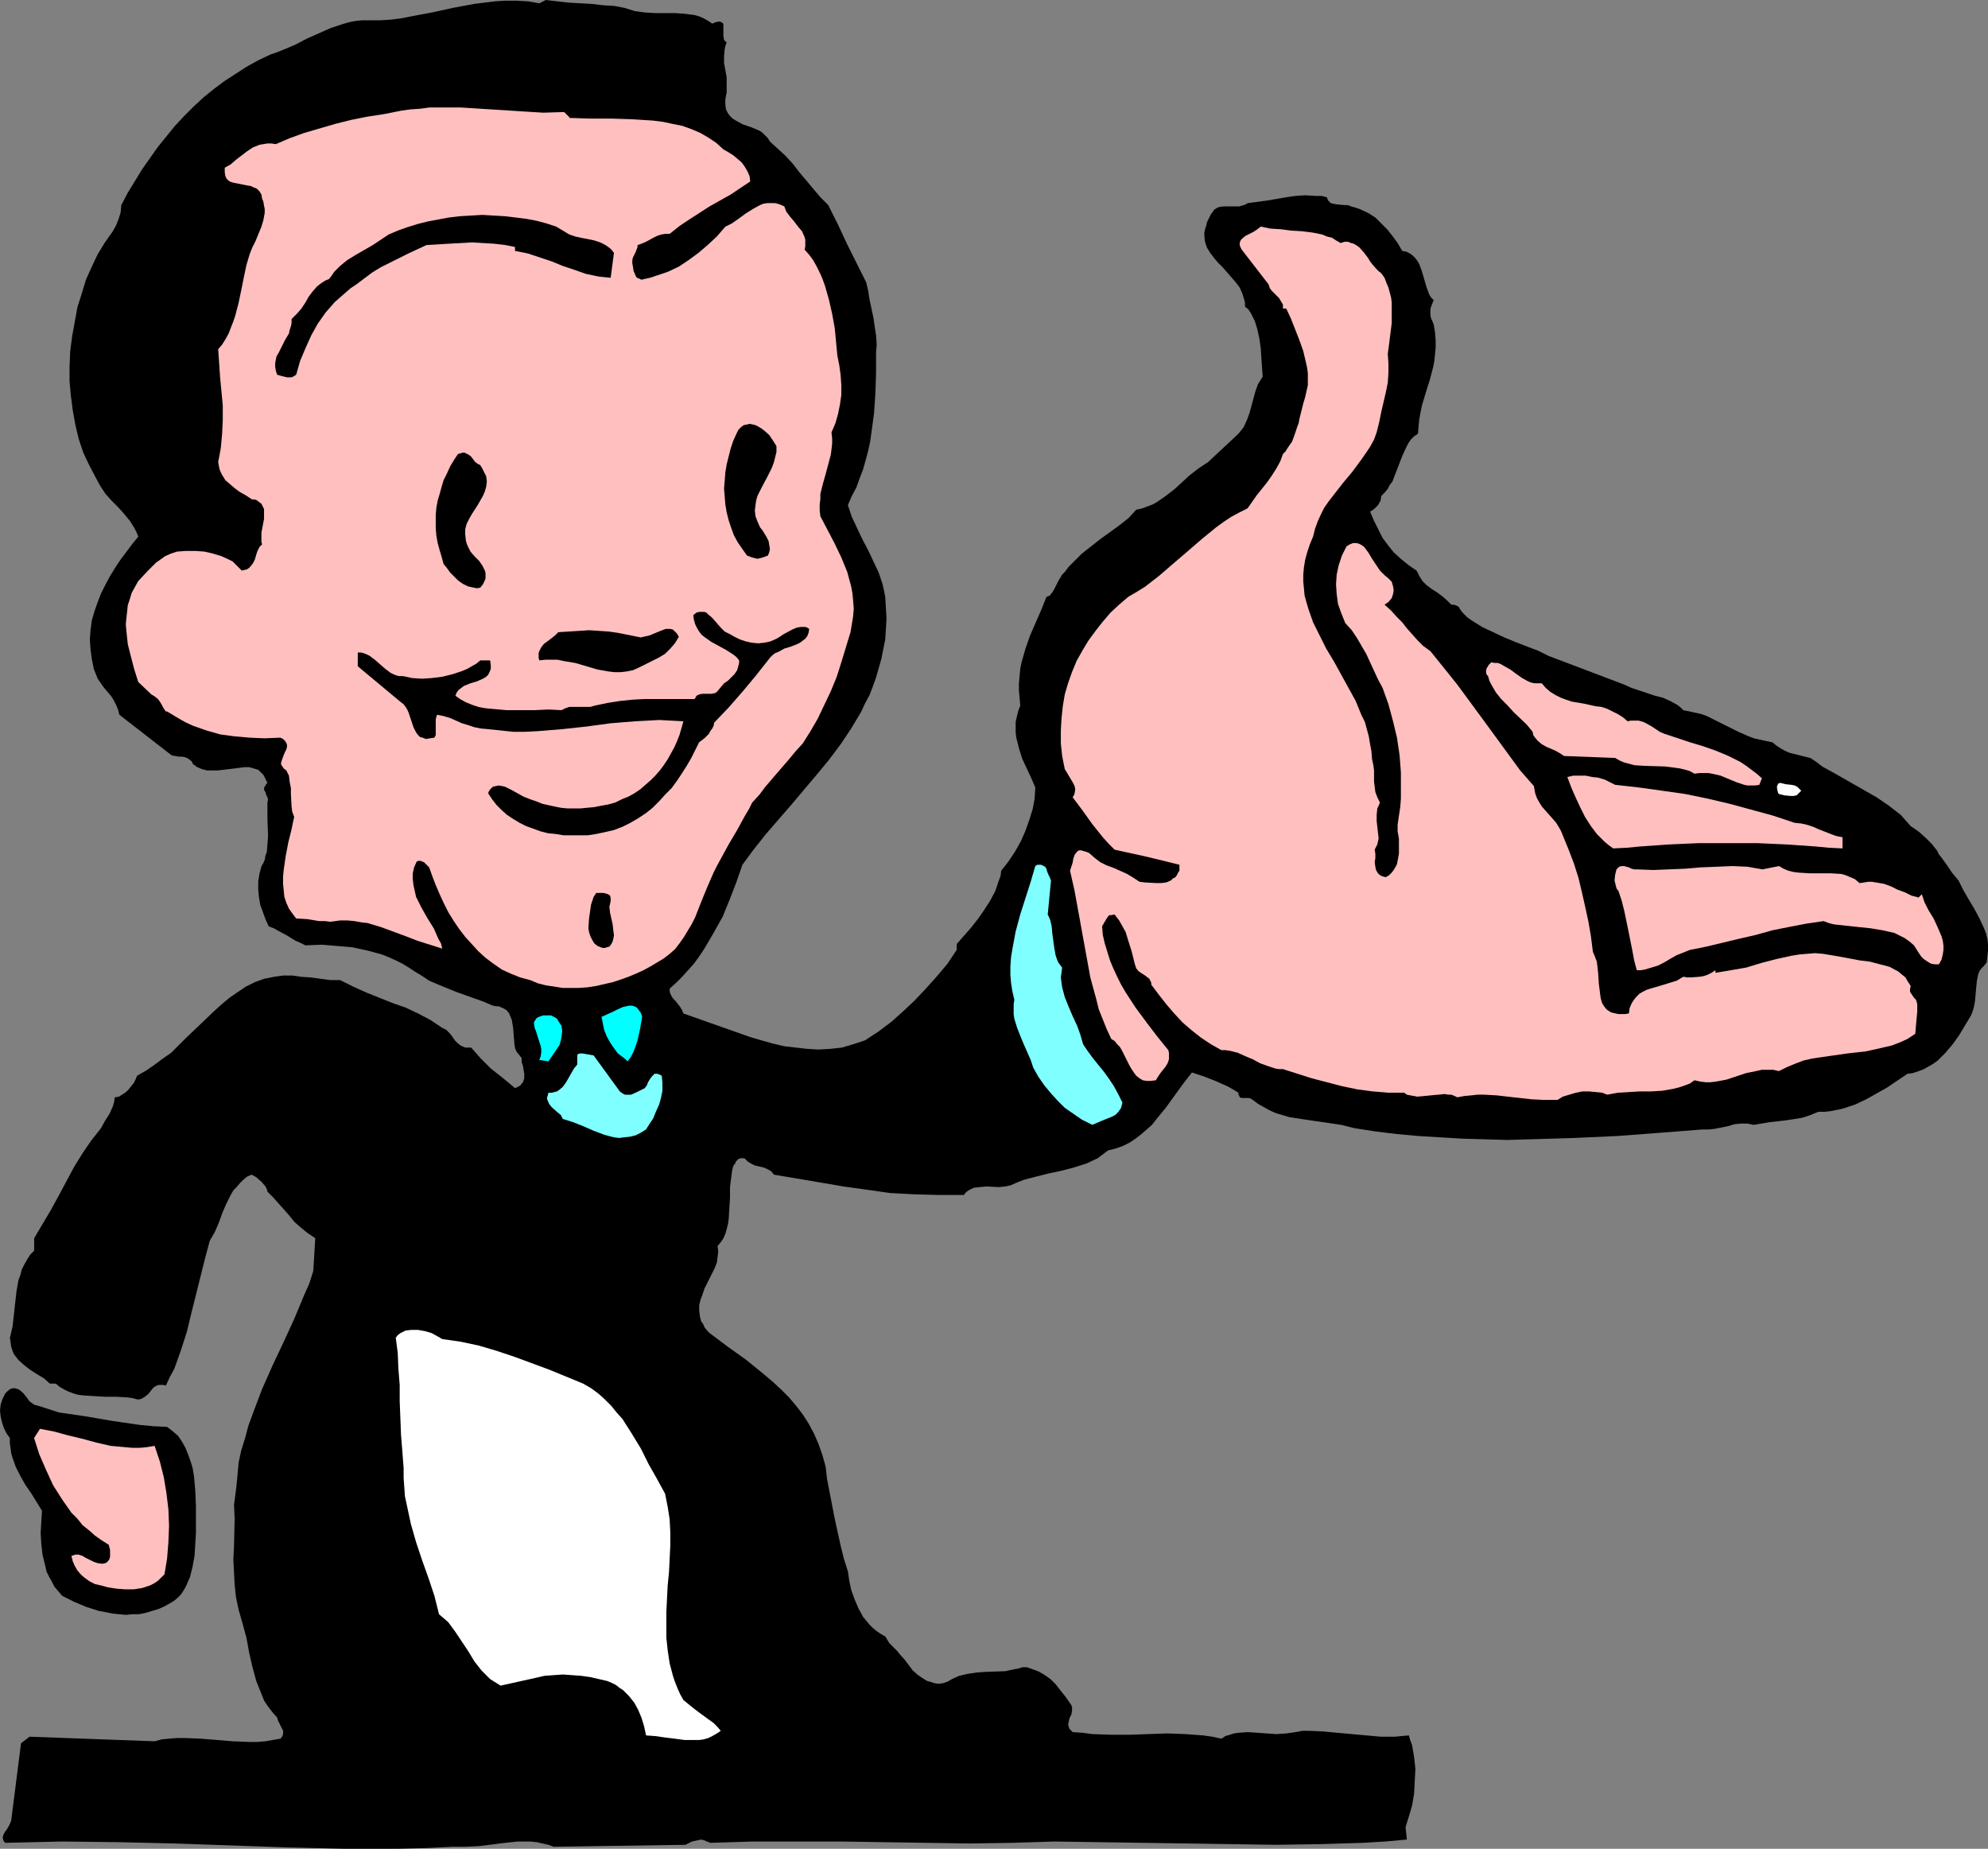 <?xml version="1.0" encoding="UTF-8" standalone="no"?>
<svg
   version="1.0"
   width="129.724mm"
   height="120.628mm"
   id="svg20"
   sodipodi:docname="Presenter 19.wmf"
   xmlns:inkscape="http://www.inkscape.org/namespaces/inkscape"
   xmlns:sodipodi="http://sodipodi.sourceforge.net/DTD/sodipodi-0.dtd"
   xmlns="http://www.w3.org/2000/svg"
   xmlns:svg="http://www.w3.org/2000/svg">
  <rect width="100%" height="100%" fill="#808080" stroke="none"/>
  <sodipodi:namedview
     id="namedview20"
     pagecolor="#ffffff"
     bordercolor="#000000"
     borderopacity="0.25"
     inkscape:showpageshadow="2"
     inkscape:pageopacity="0.0"
     inkscape:pagecheckerboard="0"
     inkscape:deskcolor="#d1d1d1"
     inkscape:document-units="mm" />
  <defs
     id="defs1">
    <pattern
       id="WMFhbasepattern"
       patternUnits="userSpaceOnUse"
       width="6"
       height="6"
       x="0"
       y="0" />
  </defs>
  <path
     style="fill:#000000;fill-opacity:1;fill-rule:evenodd;stroke:none"
     d="m 156.59,2.746 2.424,0.323 2.586,0.162 h 2.424 2.424 l 2.424,0.162 2.424,0.323 1.131,0.323 1.131,0.485 1.131,0.646 0.97,0.646 0.808,-0.323 0.646,-0.162 h 0.485 l 0.323,0.162 0.323,0.162 0.162,0.323 V 6.947 8.886 l 0.162,0.969 0.323,0.323 0.323,0.323 -0.323,0.808 -0.162,0.808 -0.162,1.777 v 1.616 l 0.323,1.777 0.323,1.777 v 1.777 1.939 l -0.162,0.808 -0.162,0.969 v 1.292 l 0.162,1.131 0.485,0.969 0.485,0.646 0.646,0.646 0.808,0.485 1.778,0.969 1.939,0.646 1.939,0.808 0.808,0.485 0.646,0.646 0.808,0.808 0.485,0.808 1.939,1.777 1.939,1.777 1.778,1.939 1.616,2.1 1.778,2.1 1.616,1.939 1.778,2.1 1.939,1.939 2.424,4.847 2.262,4.847 4.686,9.37 0.485,2.1 0.323,2.1 0.97,4.524 0.323,2.262 0.323,2.1 0.162,2.262 -0.162,1.939 v 5.008 l -0.162,5.008 -0.323,4.847 -0.646,4.847 -0.323,2.262 -0.485,2.262 -0.646,2.423 -0.646,2.262 -0.808,2.1 -0.808,2.262 -1.131,2.1 -0.97,2.262 0.97,2.908 1.293,2.746 1.293,2.747 1.454,2.746 1.293,2.746 1.293,2.746 0.97,2.908 0.323,1.454 0.323,1.616 0.162,2.746 0.162,2.585 -0.162,2.585 -0.162,2.585 -0.485,2.423 -0.485,2.423 -0.646,2.262 -0.646,2.262 -0.808,2.262 -0.808,2.1 -1.131,2.1 -0.97,2.1 -2.424,4.039 -2.586,3.877 -2.909,3.877 -3.07,3.716 -6.141,7.27 -6.302,7.27 -3.07,3.877 -2.747,3.716 -1.454,4.201 -1.616,4.201 -1.778,4.362 -2.262,4.039 -2.262,3.877 -1.293,1.939 -1.293,1.777 -1.454,1.616 -1.454,1.616 -1.454,1.454 -1.616,1.454 v 0.808 l 0.323,0.808 0.485,0.808 0.646,0.646 1.131,1.454 0.485,0.808 0.323,0.808 2.747,0.969 2.747,0.969 5.494,1.939 5.494,1.939 2.747,0.808 2.909,0.808 2.747,0.646 2.747,0.323 2.909,0.323 2.747,0.162 2.909,-0.162 2.909,-0.323 2.747,-0.808 2.909,-0.969 3.232,-2.1 3.232,-2.423 2.909,-2.585 2.909,-2.746 2.747,-2.908 2.747,-3.07 2.586,-3.07 2.262,-3.393 v -1.454 l 3.555,-4.039 1.778,-2.262 1.454,-2.1 1.454,-2.262 1.293,-2.423 0.808,-2.423 0.485,-1.292 0.162,-1.292 1.778,-2.262 1.616,-2.423 1.454,-2.585 1.131,-2.585 0.97,-2.746 0.808,-2.585 0.485,-2.585 0.162,-2.746 -0.97,-2.262 -1.131,-2.423 -1.131,-2.423 -0.808,-2.585 -0.646,-2.585 -0.162,-1.292 v -1.292 -1.292 l 0.323,-1.454 0.323,-1.292 0.485,-1.292 -0.162,-1.939 -0.162,-1.777 v -1.777 l 0.162,-1.777 0.162,-1.777 0.323,-1.616 0.97,-3.393 1.131,-3.231 2.747,-6.301 1.293,-3.231 0.485,-0.162 0.323,-0.162 0.646,-0.808 0.485,-0.808 0.485,-0.969 0.485,-0.969 0.485,-0.808 0.485,-0.808 0.646,-0.646 0.97,-1.292 1.131,-1.131 2.101,-2.1 2.262,-1.777 2.262,-1.777 4.686,-3.393 2.262,-1.777 1.939,-2.1 1.454,-0.323 1.293,-0.485 1.293,-0.485 1.131,-0.646 2.101,-1.454 2.101,-1.616 3.878,-3.554 2.101,-1.616 2.424,-1.616 7.434,-6.947 0.646,-0.808 0.646,-0.808 0.808,-1.777 0.646,-1.777 0.485,-1.777 0.97,-3.554 0.646,-1.777 1.131,-1.777 -0.323,-4.685 -0.162,-2.423 -0.323,-2.262 -0.485,-2.262 -0.646,-2.1 -0.485,-0.969 -0.485,-0.969 -0.646,-0.969 -0.808,-0.646 v -0.969 l -0.162,-0.646 -0.485,-1.616 -0.646,-1.454 -0.97,-1.292 -0.97,-1.131 -2.262,-2.585 -1.131,-1.131 -0.97,-1.131 -0.97,-1.292 -0.808,-1.292 -0.485,-1.454 -0.162,-1.454 v -0.808 l 0.162,-0.808 0.323,-0.969 0.162,-0.808 0.485,-0.969 0.485,-0.969 0.485,-0.646 0.323,-0.485 0.485,-0.323 0.646,-0.323 1.131,-0.162 h 1.293 1.293 1.293 l 1.131,-0.323 0.485,-0.162 0.485,-0.323 2.424,-0.323 2.424,-0.323 4.686,-0.808 2.262,-0.323 2.424,-0.162 2.586,0.162 h 1.454 l 1.293,0.323 0.162,0.485 0.162,0.323 0.323,0.323 0.323,0.323 0.646,0.162 0.97,0.162 1.778,0.162 h 0.808 l 0.808,0.323 1.131,0.323 0.97,0.323 2.101,0.969 1.778,1.131 1.454,1.454 1.454,1.454 1.293,1.616 1.293,1.777 1.131,1.939 0.97,0.162 0.97,0.485 0.646,0.485 0.646,0.646 0.485,0.646 0.485,0.808 0.646,1.777 1.131,3.877 0.646,1.777 0.485,0.808 0.646,0.646 -0.323,0.808 -0.323,0.808 -0.162,0.646 v 1.454 l 0.162,0.808 0.323,0.646 0.323,0.808 0.323,1.939 0.162,1.939 v 1.777 l -0.162,1.777 -0.162,1.616 -0.323,1.616 -0.808,3.07 -0.97,3.07 -0.97,3.231 -0.323,1.616 -0.323,1.777 -0.162,1.616 -0.162,1.939 -0.97,0.646 -0.808,0.808 -0.646,0.969 -0.485,0.969 -0.97,2.1 -0.808,2.1 -0.808,2.1 -0.808,2.1 -0.646,0.808 -0.485,0.969 -0.808,0.969 -0.808,0.808 -0.162,1.131 -0.646,1.131 -0.97,0.969 -0.485,0.323 -0.485,0.323 0.97,2.262 1.131,2.262 0.97,1.939 1.454,1.939 1.293,1.616 1.778,1.616 1.778,1.454 2.101,1.454 0.323,0.646 0.323,0.646 0.808,1.292 0.97,0.969 1.293,0.969 1.293,0.808 1.293,0.969 1.131,0.969 1.131,1.131 h 0.646 l 0.485,0.162 0.323,0.162 0.323,0.162 0.485,0.808 0.485,0.646 1.131,1.131 1.131,0.808 2.586,1.616 2.747,1.292 2.747,1.292 2.747,1.131 2.909,1.131 2.586,0.969 2.586,1.292 18.746,7.109 1.778,0.808 1.939,0.646 1.939,0.646 1.939,0.646 1.939,0.485 1.778,0.808 1.778,0.969 0.808,0.646 0.646,0.646 1.616,0.323 1.454,0.323 1.454,0.323 1.293,0.485 2.586,1.292 2.586,1.292 2.586,1.292 2.586,1.131 1.293,0.485 1.454,0.323 1.454,0.323 1.616,0.323 0.97,0.808 0.97,0.646 1.131,0.646 1.131,0.485 1.293,0.323 1.293,0.323 2.586,0.646 1.454,0.969 1.454,1.131 3.232,1.777 3.394,1.939 3.394,1.939 3.394,1.939 3.07,2.1 1.454,1.131 1.454,1.131 1.131,1.292 1.293,1.454 0.97,0.646 1.131,0.808 1.616,1.454 1.454,1.454 1.293,1.616 0.485,0.969 0.646,0.808 1.293,1.777 1.293,1.939 1.616,1.939 1.131,2.262 1.293,2.262 1.454,2.423 1.293,2.423 1.131,2.423 0.485,1.292 0.323,1.292 0.162,1.454 v 1.454 l -0.162,1.454 -0.162,1.454 -0.646,0.808 -0.646,0.646 -0.485,0.646 -0.323,0.808 -0.323,1.616 -0.162,1.616 -0.323,3.554 -0.323,1.616 -0.323,0.969 -0.323,0.808 -2.909,4.847 -1.616,2.262 -1.778,2.1 -0.97,0.969 -0.97,0.969 -1.131,0.808 -1.131,0.646 -1.131,0.646 -1.293,0.485 -1.454,0.485 -1.293,0.162 -5.01,3.393 -2.586,1.454 -2.586,1.454 -2.747,1.292 -2.909,0.969 -1.454,0.323 -1.616,0.323 -1.454,0.162 h -1.616 l -1.939,0.808 -1.939,0.646 -1.939,0.323 -2.101,0.323 -4.202,0.485 -1.939,0.323 -1.939,0.323 -0.646,-0.162 -0.808,-0.162 h -1.616 l -1.616,0.162 -1.616,0.485 -1.616,0.323 -1.616,0.323 -1.454,0.162 h -1.616 l -10.342,0.808 -10.666,0.808 -10.827,0.485 -10.827,0.323 -5.494,0.162 -5.494,-0.162 -5.494,-0.162 -5.494,-0.323 -5.333,-0.323 -5.333,-0.485 -5.333,-0.646 -5.171,-0.808 -3.232,-0.808 -3.232,-0.485 -3.394,-0.485 -3.232,-0.485 -3.07,-0.485 -1.616,-0.485 -1.616,-0.485 -1.454,-0.646 -1.454,-0.808 -1.454,-0.808 -1.293,-0.969 -0.485,-0.323 -0.485,-0.162 h -0.646 -0.646 -0.485 l -0.485,-0.162 -0.162,-0.485 -0.162,-0.162 v -0.485 l -1.293,-0.808 -1.454,-0.808 -2.909,-1.292 -2.909,-1.131 -2.909,-0.969 -2.262,2.908 -4.202,5.816 -2.262,2.746 -1.131,1.454 -1.293,1.131 -1.293,1.131 -1.454,1.131 -1.454,0.969 -1.616,0.808 -1.778,0.646 -1.939,0.485 -1.293,0.969 -1.293,0.969 -2.747,1.292 -3.07,0.969 -3.07,0.808 -3.07,0.646 -3.232,0.808 -3.07,0.808 -1.616,0.646 -1.454,0.646 -0.646,0.162 -0.808,0.162 -1.616,0.162 -3.07,-0.162 -1.616,0.162 -1.454,0.162 -0.646,0.323 -0.646,0.323 -0.646,0.485 -0.485,0.646 h -3.232 -3.07 l -5.979,-0.162 -5.979,-0.323 -5.656,-0.808 -5.818,-0.808 -5.656,-0.969 -11.474,-1.939 -0.646,-0.808 -0.808,-0.485 -1.131,-0.485 -2.101,-0.485 -0.97,-0.485 -0.808,-0.485 -0.808,-0.808 h -0.485 -0.485 l -0.485,0.162 -0.323,0.323 -0.323,0.323 -0.162,0.485 -0.323,0.323 -0.162,0.323 -0.323,1.292 -0.162,1.292 -0.323,2.585 v 2.585 l -0.162,2.585 -0.162,2.746 -0.162,1.131 -0.323,1.292 -0.323,1.131 -0.485,1.131 -0.646,0.969 -0.808,0.969 0.162,1.292 -0.162,1.454 -0.162,1.292 -0.485,1.292 -1.293,2.585 -1.293,2.585 -0.485,1.454 -0.485,1.292 -0.323,1.292 v 1.292 l 0.162,1.454 0.323,1.292 0.485,0.646 0.323,0.808 0.646,0.808 0.646,0.646 4.525,3.393 4.525,3.231 4.363,3.554 2.101,1.777 2.101,1.939 1.939,1.939 1.778,2.1 1.616,2.1 1.454,2.262 1.293,2.423 1.131,2.585 0.97,2.746 0.808,2.908 0.323,2.908 0.646,3.393 1.293,6.624 1.454,6.624 0.808,3.231 0.97,3.07 0.323,2.262 0.485,2.262 0.808,2.262 0.97,2.262 1.131,2.1 0.808,0.969 0.808,0.969 0.808,0.808 0.97,0.808 0.97,0.646 1.131,0.646 0.485,0.808 0.485,0.808 1.293,1.292 0.646,0.646 0.646,0.808 1.293,1.454 0.97,1.292 0.97,1.292 1.293,1.131 1.454,0.969 0.808,0.485 0.646,0.162 0.97,0.323 0.808,0.162 h 0.808 l 0.808,-0.162 0.97,-0.323 0.808,-0.485 0.97,-0.485 1.131,-0.485 2.101,-0.485 2.262,-0.323 2.262,-0.162 4.686,-0.162 2.262,-0.485 0.97,-0.162 0.97,-0.323 h 1.131 l 0.97,0.323 1.778,0.646 1.454,0.808 1.616,1.131 1.293,1.292 1.131,1.454 1.293,1.616 1.131,1.616 0.323,0.485 0.162,0.485 v 0.808 l -0.162,0.969 -0.485,0.969 -0.162,0.808 -0.162,0.808 0.162,0.485 0.162,0.485 0.323,0.323 0.485,0.485 2.424,0.162 2.424,0.323 4.525,0.162 h 4.686 l 9.211,-0.323 4.525,0.162 2.101,0.162 2.262,0.162 2.262,0.323 2.262,0.485 0.97,-0.646 1.131,-0.323 0.97,-0.323 1.131,-0.162 2.262,-0.162 2.424,0.162 2.262,0.162 2.424,0.162 2.424,-0.162 1.131,-0.162 1.131,-0.162 1.778,-0.323 h 1.616 l 3.394,0.162 3.555,0.323 7.11,0.646 3.555,0.323 h 3.555 l 1.616,-0.162 1.778,-0.162 0.323,1.131 0.485,1.292 0.485,2.908 0.323,2.908 -0.162,3.07 -0.162,3.07 -0.485,2.908 -0.808,2.746 -0.808,2.585 0.323,3.07 -5.333,0.485 -5.494,0.323 -10.666,0.323 -10.827,0.162 -10.827,-0.162 -10.827,-0.162 -21.978,-0.323 -10.989,-0.162 -10.342,0.323 -10.504,0.162 -10.666,-0.162 -10.666,-0.162 -10.666,-0.162 h -10.827 -10.666 l -10.504,0.323 -0.808,-0.323 -0.808,-0.323 -0.646,-0.162 -0.808,0.162 -1.454,0.323 -1.616,0.808 -32.482,0.485 -1.293,-0.485 -1.454,-0.323 -1.454,-0.323 -1.616,-0.162 h -3.07 l -3.07,0.323 -6.464,0.808 -3.232,0.162 h -3.232 l -6.626,0.323 -6.787,0.162 h -6.787 -6.787 l -13.736,-0.323 -13.898,-0.485 -13.898,-0.485 -13.898,-0.323 -14.059,-0.162 -6.949,0.162 -6.949,0.162 -0.323,-0.323 -0.162,-0.323 -0.162,-0.646 0.162,-0.646 0.323,-0.646 0.485,-0.646 0.485,-0.808 0.323,-0.646 0.323,-0.808 2.424,-19.064 2.101,-1.616 30.866,1.131 1.778,-0.485 1.778,-0.162 1.939,-0.162 h 1.778 l 4.04,0.162 4.04,0.323 3.878,0.323 4.04,0.162 h 1.939 l 2.101,-0.162 1.778,-0.323 1.939,-0.323 0.485,-0.646 0.162,-0.646 v -0.646 l -0.323,-0.646 -0.646,-1.292 -0.323,-0.646 -0.162,-0.646 -1.131,-1.292 -1.131,-1.454 -0.97,-1.454 -0.646,-1.616 -0.646,-1.616 -0.646,-1.616 -0.97,-3.554 -0.808,-3.554 -0.646,-3.554 -0.97,-3.554 -0.97,-3.393 -0.646,-3.07 -0.323,-3.07 -0.162,-3.07 -0.162,-3.231 0.162,-3.231 0.162,-6.785 -0.162,-3.393 0.323,-2.423 0.323,-2.585 0.485,-5.331 0.646,-3.07 0.97,-3.07 0.808,-3.07 1.131,-3.07 2.262,-5.978 2.586,-5.816 2.747,-5.816 2.586,-5.655 2.424,-5.816 1.293,-2.908 0.97,-3.07 v 0 l 0.485,-8.078 -1.939,-1.292 -1.778,-1.454 -1.454,-1.292 -1.293,-1.616 -1.293,-1.454 -1.293,-1.454 -1.293,-1.454 -1.454,-1.454 -0.162,-0.646 -0.323,-0.646 -0.97,-1.131 -1.293,-1.131 -1.131,-0.646 -1.131,0.485 -0.97,0.808 -0.808,0.808 -0.808,0.969 -0.808,0.808 -0.646,1.131 -1.131,2.262 -0.97,2.262 -0.808,2.262 -0.97,2.262 -1.293,2.262 -1.131,4.201 -1.131,4.524 -1.131,4.524 -1.131,4.524 -1.131,4.685 -1.454,4.524 -0.808,2.262 -0.808,2.262 -1.131,2.1 -0.97,2.1 -0.646,-0.162 h -0.646 -0.485 l -0.485,0.162 -0.808,0.485 -0.646,0.808 -0.646,0.808 -0.808,0.646 -0.808,0.485 -0.485,0.162 h -0.646 l -1.131,-0.323 -1.293,-0.162 -2.747,-0.162 h -2.747 l -2.747,-0.162 -2.586,-0.162 -1.293,-0.162 -1.131,-0.323 -1.293,-0.485 -0.97,-0.485 -1.131,-0.646 -0.97,-0.808 h -1.454 l -1.454,-1.292 -1.616,-0.969 -1.778,-1.131 -1.454,-1.131 -1.454,-1.292 -0.485,-0.646 -0.646,-0.808 -0.323,-0.808 -0.323,-0.969 -0.162,-1.131 -0.162,-1.131 0.646,-2.746 0.323,-2.908 0.323,-2.908 0.323,-2.908 0.485,-2.747 0.485,-1.292 0.323,-1.292 0.646,-1.292 0.646,-1.131 0.808,-1.292 0.97,-0.969 v -3.07 l 2.101,-3.554 2.101,-3.554 1.939,-3.554 3.717,-6.947 2.101,-3.393 2.101,-3.07 2.424,-3.07 0.97,-1.777 1.131,-1.777 0.808,-1.777 0.323,-1.131 0.162,-1.131 0.97,-0.162 0.808,-0.485 0.97,-0.646 0.646,-0.646 0.646,-0.808 0.646,-0.808 0.485,-0.969 0.323,-0.808 2.262,-1.292 2.101,-1.454 1.939,-1.454 2.101,-1.454 3.555,-3.554 3.555,-3.393 3.555,-3.393 1.778,-1.616 1.939,-1.616 2.101,-1.454 1.939,-1.292 2.262,-1.131 2.262,-0.808 2.424,-0.485 2.262,-0.323 h 2.262 l 2.262,0.323 2.424,0.162 2.262,0.323 2.424,0.323 h 2.424 l 3.232,1.616 3.232,1.454 6.464,2.585 3.232,1.131 3.07,1.454 3.07,1.616 1.454,0.969 1.454,0.969 0.97,0.485 0.808,0.808 0.646,0.808 0.646,0.969 0.646,0.646 0.808,0.646 1.131,0.485 h 0.646 0.808 l 1.131,1.292 1.131,1.292 2.586,2.585 3.07,2.423 2.909,2.423 0.646,-0.323 0.646,-0.323 0.323,-0.485 0.323,-0.323 0.162,-0.485 0.162,-0.485 v -1.131 l -0.162,-0.969 -0.162,-0.969 -0.323,-0.969 v -0.969 l -0.646,-0.808 -0.646,-0.808 -0.323,-0.808 -0.162,-0.969 -0.162,-1.939 -0.162,-2.1 -0.162,-0.969 -0.162,-0.969 -0.323,-0.808 -0.323,-0.808 -0.646,-0.808 -0.808,-0.485 -1.131,-0.485 h -0.646 l -0.808,-0.162 -2.262,-0.969 -2.262,-0.808 -4.525,-1.616 -4.363,-1.777 -2.262,-0.969 -1.939,-1.292 -1.616,-0.969 -1.454,-0.969 -1.616,-0.969 -1.616,-0.808 -1.778,-0.808 -1.616,-0.646 -1.778,-0.485 -1.778,-0.485 -3.717,-0.808 -3.717,-0.323 -3.878,-0.323 -4.04,0.162 -1.293,-0.646 -1.131,-0.485 -2.101,-1.292 -2.101,-1.131 -1.131,-0.646 -1.293,-0.485 -0.808,-1.777 -0.646,-1.777 -0.646,-1.777 -0.323,-1.939 -0.162,-1.777 v -2.1 l 0.323,-1.939 0.485,-1.777 0.485,-0.808 0.323,-0.808 0.162,-0.969 0.323,-0.808 0.162,-1.939 0.162,-2.1 -0.162,-4.201 v -2.1 -1.939 l 0.162,-0.808 -0.162,-0.485 -0.323,-0.646 -0.162,-0.646 -0.323,-0.485 v -0.646 l 0.323,-0.485 0.162,-0.323 0.323,-0.323 -0.323,-0.646 -0.323,-0.646 -0.323,-0.646 -0.485,-0.485 -0.808,-0.808 -1.131,-0.323 -1.131,-0.323 h -1.131 l -1.293,0.162 -1.293,0.162 -1.293,0.162 -1.293,0.162 -1.454,0.162 h -1.293 -1.293 l -1.293,-0.323 -1.131,-0.485 -1.131,-0.808 -0.162,-0.485 -0.323,-0.323 -0.646,-0.485 -0.646,-0.323 -0.808,-0.162 h -0.485 -0.323 l -0.97,-0.162 -0.808,-0.162 -0.646,-0.485 -12.282,-9.532 -0.323,-1.292 -0.485,-1.131 -0.646,-1.292 -0.646,-0.969 -1.778,-2.1 -1.454,-2.1 -0.97,-2.423 -0.485,-2.423 -0.323,-2.423 -0.162,-2.423 0.162,-2.262 0.323,-2.423 0.646,-2.262 0.808,-2.262 0.808,-2.1 1.131,-2.262 1.131,-2.1 1.293,-2.1 1.293,-1.939 1.454,-1.939 1.454,-1.939 1.454,-1.777 -0.485,-1.131 -0.485,-0.969 -1.131,-1.777 -1.454,-1.777 -1.454,-1.616 -1.616,-1.616 -1.454,-1.616 -1.293,-1.939 -1.131,-2.1 -1.616,-3.07 -1.454,-3.07 -1.131,-3.393 -0.808,-3.393 -0.646,-3.554 -0.485,-3.716 -0.323,-3.554 v -3.716 l 0.162,-3.716 0.485,-3.716 0.646,-3.554 0.646,-3.554 1.131,-3.554 0.97,-3.231 1.454,-3.231 1.454,-3.07 1.778,-2.908 1.939,-2.746 0.808,-1.454 0.646,-1.616 0.485,-1.616 0.162,-1.777 1.616,-3.07 1.778,-2.908 1.778,-2.908 1.939,-2.746 1.939,-2.746 2.101,-2.585 2.101,-2.585 2.262,-2.423 2.262,-2.262 2.424,-2.262 2.586,-2.1 2.586,-1.939 2.747,-1.777 2.747,-1.777 2.909,-1.616 3.07,-1.454 1.454,-0.485 1.616,-0.646 3.07,-1.292 2.747,-1.454 2.909,-1.292 2.909,-1.292 2.909,-0.969 1.616,-0.485 1.616,-0.323 1.616,-0.162 h 1.778 2.586 l 2.747,-0.162 2.586,-0.323 2.424,-0.485 5.171,-0.969 5.171,-1.131 5.171,-0.969 2.586,-0.323 2.586,-0.323 2.586,-0.162 h 2.747 l 2.909,0.162 2.747,0.485 L 134.613,0 l 2.747,0.323 2.909,0.323 5.656,0.323 2.747,0.323 2.747,0.162 2.586,0.485 z"
     id="path1" />
  <path
     style="fill:#ffbfbf;fill-opacity:1;fill-rule:evenodd;stroke:none"
     d="m 140.43,29.081 5.01,0.162 h 5.171 l 5.171,0.162 5.171,0.323 2.586,0.323 2.262,0.485 2.424,0.485 2.262,0.808 2.262,0.969 1.939,1.131 1.939,1.292 1.778,1.616 1.131,0.646 1.293,0.808 0.97,0.808 1.131,0.969 0.808,1.131 0.646,1.131 0.485,1.131 0.162,1.292 -2.424,1.616 -2.424,1.616 -2.586,1.454 -2.586,1.454 -5.01,3.231 -2.424,1.616 -2.424,1.939 h -1.131 l -0.97,0.162 -0.97,0.323 -0.97,0.485 -1.778,0.969 -1.131,0.485 -0.97,0.323 v 0.485 l -0.485,1.292 -0.323,0.646 -0.323,0.646 -0.162,0.646 v 0.808 l 0.162,0.808 0.162,1.131 0.323,0.646 0.162,0.485 0.323,0.485 0.485,0.162 0.646,0.323 0.646,-0.162 1.454,-0.323 1.454,-0.485 2.909,-0.969 2.747,-1.292 2.424,-1.616 2.424,-1.777 2.262,-1.939 2.262,-2.1 2.101,-2.423 1.616,-0.808 1.616,-1.131 1.778,-1.292 1.778,-1.131 1.778,-0.969 0.808,-0.323 0.97,-0.162 h 0.97 0.97 l 1.131,0.323 1.131,0.485 0.485,1.292 0.97,1.292 0.97,1.131 0.97,1.292 0.97,1.131 0.646,1.454 0.162,0.646 v 0.808 0.808 l -0.162,0.808 1.131,1.292 0.97,1.292 0.808,1.454 0.808,1.616 0.646,1.454 0.646,1.777 0.97,3.393 0.808,3.554 0.646,3.554 0.323,3.393 0.323,3.393 0.485,2.423 0.323,2.423 0.162,2.423 v 2.423 l -0.323,2.262 -0.485,2.423 -0.646,2.262 -0.97,2.262 0.162,1.454 v 1.292 l -0.162,1.454 -0.162,1.292 -0.646,2.423 -0.646,2.423 -0.646,2.262 -0.646,2.585 v 1.292 l -0.162,1.292 v 1.454 l 0.162,1.454 1.778,3.393 1.778,3.393 1.616,3.393 1.454,3.554 0.485,1.777 0.485,1.777 0.323,1.777 0.162,1.777 0.162,1.939 -0.162,1.939 -0.323,1.939 -0.323,1.939 -1.131,3.716 -1.131,3.716 -1.131,3.554 -1.454,3.554 -1.616,3.393 -1.616,3.393 -1.778,3.07 -1.939,3.07 -1.778,1.939 -1.454,1.777 -3.07,3.554 -2.909,3.393 -1.454,1.939 -1.778,1.939 -0.808,1.616 -0.97,1.616 -1.939,3.554 -2.101,3.554 -1.939,3.554 -0.97,1.777 -0.808,1.616 -1.616,3.716 -1.454,3.554 -1.454,3.716 -0.808,1.616 -0.97,1.616 -0.97,1.616 -1.131,1.616 -1.131,1.454 -1.293,1.131 -1.454,1.131 -1.616,0.969 -1.616,0.969 -1.778,0.969 -1.778,0.808 -1.939,0.808 -1.778,0.646 -1.939,0.646 -2.101,0.485 -2.101,0.485 -2.101,0.323 -2.101,0.162 h -2.101 -1.939 l -2.101,-0.323 -2.101,-0.323 -1.939,-0.485 -1.939,-0.808 -2.424,-0.646 -2.424,-0.969 -2.101,-0.969 -2.101,-1.454 -1.939,-1.454 -1.778,-1.616 -1.616,-1.777 -1.616,-1.777 -1.616,-2.1 -1.293,-1.939 -1.293,-2.1 -1.131,-2.262 -0.97,-2.1 -0.97,-2.262 -0.808,-2.1 -0.808,-2.262 -0.323,-0.323 -0.323,-0.323 -0.646,-0.646 -0.485,-0.162 -0.323,-0.162 h -0.485 l -0.485,0.162 -0.646,1.454 -0.323,1.454 v 1.454 l 0.162,1.454 0.323,1.454 0.323,1.454 0.646,1.292 0.646,1.292 1.454,2.585 1.616,2.585 1.131,2.585 0.646,1.131 0.323,1.292 -3.07,-0.969 -3.07,-0.969 -2.909,-1.131 -3.07,-1.131 -3.07,-1.131 -3.232,-0.969 -1.454,-0.162 -1.778,-0.323 -1.778,-0.162 h -1.778 l -1.131,0.162 -1.293,0.162 -1.293,-0.162 h -1.454 l -2.909,-0.485 -2.747,-0.162 -0.97,-1.292 -0.808,-1.131 -0.646,-1.454 -0.485,-1.454 -0.162,-1.616 -0.162,-1.616 v -1.616 l 0.162,-1.777 0.485,-3.393 0.646,-3.393 0.808,-3.231 0.323,-1.616 0.323,-1.454 -0.485,-1.292 -0.162,-1.292 -0.162,-3.07 v -1.454 l -0.323,-1.616 -0.162,-1.454 -0.646,-1.292 -0.646,-0.485 -0.323,-0.485 -0.323,-0.485 v -0.485 l 0.162,-0.485 0.162,-0.485 0.485,-1.292 0.485,-0.969 0.162,-0.646 v -0.485 l -0.162,-0.485 -0.323,-0.485 -0.485,-0.485 -0.646,-0.323 -3.878,0.162 -3.717,-0.162 -3.717,-0.323 -3.555,-0.485 -3.394,-0.969 -3.232,-1.131 -1.778,-0.808 -1.454,-0.808 -1.616,-0.969 -1.616,-0.969 h -0.323 l -0.323,-0.485 -0.323,-0.485 -0.323,-0.646 -0.485,-0.808 -0.485,-0.646 -0.808,-0.646 -0.808,-0.485 -3.232,-3.07 -0.97,-3.07 -0.808,-3.07 -0.808,-3.231 -0.323,-3.07 -0.162,-1.777 0.162,-1.616 0.162,-1.454 0.162,-1.616 0.485,-1.454 0.485,-1.616 0.808,-1.454 0.808,-1.454 2.262,-2.423 2.101,-2.1 1.131,-0.808 1.131,-0.808 1.454,-0.646 1.454,-0.485 2.262,-0.162 h 2.262 l 2.262,0.162 2.101,0.485 2.101,0.646 1.778,0.808 0.97,0.485 1.454,1.454 0.808,0.808 0.646,-0.162 0.646,-0.162 0.485,-0.323 0.323,-0.323 0.646,-0.808 0.485,-0.969 0.323,-1.131 0.323,-0.969 0.485,-0.969 0.646,-0.646 -0.162,-0.646 v -0.646 -1.616 l 0.646,-3.393 v -0.969 -0.646 -0.808 l -0.323,-0.646 -0.323,-0.646 -0.646,-0.485 -0.646,-0.485 -1.131,-0.162 -1.454,-0.969 -1.454,-0.808 -1.293,-0.969 -1.131,-0.969 -1.131,-0.969 -0.808,-1.292 -0.323,-0.646 -0.323,-0.808 -0.162,-0.808 -0.162,-0.969 0.323,-1.616 0.323,-1.777 0.323,-3.554 0.162,-3.393 v -3.554 l -0.646,-6.785 -0.485,-7.109 0.97,-1.131 0.808,-1.292 0.808,-1.454 0.485,-1.292 0.646,-1.616 0.485,-1.454 0.808,-3.07 0.646,-3.07 0.646,-3.231 0.646,-3.07 0.808,-2.746 0.646,-1.616 0.808,-1.616 1.454,-3.554 0.485,-1.616 0.323,-1.777 v -0.969 l -0.162,-0.808 -0.162,-0.969 -0.323,-0.808 -0.162,-0.969 -0.485,-0.808 -0.646,-0.646 -0.808,-0.323 -0.646,-0.323 -0.97,-0.162 -1.616,-0.323 -1.616,-0.323 -0.646,-0.162 -0.646,-0.323 -0.485,-0.485 -0.323,-0.646 -0.162,-0.969 v -1.131 l 1.454,-0.808 1.293,-1.131 2.747,-2.1 1.454,-0.969 1.616,-0.646 0.97,-0.162 0.97,-0.162 h 0.97 l 1.131,0.162 3.394,-1.454 3.555,-1.292 3.878,-1.131 3.878,-1.131 3.878,-0.969 4.04,-0.808 4.202,-0.646 4.04,-0.808 2.262,-0.323 2.424,-0.162 2.424,-0.323 h 2.424 5.01 l 5.171,0.323 10.181,0.646 5.171,0.323 5.171,-0.162 1.293,1.292 z"
     id="path2" />
  <path
     style="fill:#000000;fill-opacity:1;fill-rule:evenodd;stroke:none"
     d="m 140.43,57.838 1.454,0.485 1.454,0.323 3.232,0.646 1.454,0.485 1.293,0.646 1.131,0.808 0.485,0.485 0.485,0.646 -0.808,6.139 -1.616,-0.162 -1.454,-0.162 -3.07,-0.646 -2.747,-0.969 -2.909,-0.969 -2.747,-1.131 -2.909,-0.969 -2.909,-0.969 -3.232,-0.646 v -0.969 l -2.424,-0.485 -2.747,-0.323 -2.747,-0.162 -2.747,-0.162 -5.656,0.323 -5.494,0.323 -4.525,2.1 -4.525,2.262 -2.262,1.131 -2.101,1.292 -1.939,1.454 -1.939,1.454 -1.454,0.969 -1.293,1.131 -1.293,1.131 -1.293,1.131 -2.262,2.585 -1.939,2.746 -1.616,2.908 -1.454,3.231 -1.293,3.07 -0.97,3.393 -0.485,0.323 -0.646,0.323 h -0.646 -0.485 l -1.293,-0.323 -1.131,-0.323 -0.323,-0.969 -0.162,-0.969 v -0.969 l 0.162,-0.808 0.162,-0.808 0.485,-0.808 0.808,-1.616 0.808,-1.616 0.97,-1.616 0.162,-0.808 0.323,-0.969 0.162,-0.808 v -0.969 l 1.293,-1.292 1.131,-1.292 0.97,-1.454 0.808,-1.454 0.97,-1.292 1.131,-1.292 0.646,-0.485 0.646,-0.485 0.808,-0.485 0.808,-0.323 0.646,-0.808 0.646,-0.969 0.808,-0.808 0.646,-0.646 1.778,-1.454 2.101,-1.292 4.202,-2.423 1.939,-1.292 1.939,-1.292 2.262,-0.969 2.262,-0.808 2.586,-0.808 2.586,-0.646 2.586,-0.485 2.586,-0.485 2.747,-0.323 2.747,-0.162 2.747,-0.162 2.747,0.162 2.747,0.162 2.747,0.323 2.586,0.323 2.586,0.485 2.424,0.646 2.424,0.808 z"
     id="path3" />
  <path
     style="fill:#ffbfbf;fill-opacity:1;fill-rule:evenodd;stroke:none"
     d="m 330.633,59.938 0.97,-0.323 h 0.808 l 0.808,0.323 0.646,0.162 0.808,0.485 0.646,0.485 1.131,1.292 0.97,1.292 0.485,0.808 0.485,0.646 1.131,1.292 0.485,0.485 0.646,0.485 0.808,1.131 0.485,1.292 0.485,1.131 0.646,2.423 0.162,1.292 v 2.585 2.423 l -0.323,2.585 -0.323,2.585 -0.323,2.423 0.162,2.423 v 2.262 l -0.162,2.423 -0.485,2.423 -1.131,4.847 -0.485,2.423 -0.646,2.585 -0.646,1.777 -0.97,1.777 -0.97,1.454 -1.131,1.616 -2.262,3.07 -2.424,2.908 -2.262,2.908 -1.131,1.454 -1.131,1.616 -0.808,1.616 -0.808,1.777 -0.646,1.777 -0.485,1.939 -0.808,1.939 -0.646,1.939 -0.485,1.777 -0.323,1.939 -0.162,1.777 v 1.777 l 0.162,1.616 0.162,1.777 0.485,1.777 0.485,1.616 1.131,3.231 1.616,3.231 1.616,3.231 1.939,3.231 3.555,6.462 1.778,3.231 1.454,3.554 0.808,1.616 0.485,1.777 0.485,1.777 0.323,1.939 0.323,1.777 0.162,1.939 0.323,1.454 0.162,1.292 v 2.746 l 0.162,1.292 0.162,1.292 0.485,1.292 0.646,1.292 -0.323,0.808 -0.323,0.646 -0.162,1.616 v 1.454 l 0.162,1.454 0.162,1.454 0.162,1.454 -0.323,1.454 -0.323,0.646 -0.323,0.646 0.162,0.969 v 1.131 l -0.162,0.969 0.162,1.131 0.162,0.808 0.485,0.808 0.323,0.323 0.485,0.323 0.485,0.162 0.646,0.162 0.808,-0.485 0.646,-0.646 0.485,-0.646 0.485,-0.808 0.323,-0.646 0.162,-0.808 0.323,-1.777 v -1.777 -1.939 l -0.323,-1.777 v -1.616 l 0.323,-2.262 0.323,-2.1 0.162,-2.1 v -2.262 -4.201 l -0.323,-4.201 -0.646,-4.362 -0.97,-4.039 -1.131,-4.201 -1.454,-4.039 -1.131,-2.1 -0.97,-2.1 -0.97,-2.1 -0.97,-2.1 -1.131,-1.939 -1.131,-1.939 -1.293,-1.939 -1.616,-1.777 -0.97,-2.423 -0.808,-2.262 -0.323,-2.423 -0.162,-2.423 0.162,-2.423 0.485,-2.262 0.808,-2.423 1.131,-2.262 0.808,-0.485 0.808,-0.323 h 0.808 l 0.646,0.162 0.646,0.323 0.646,0.485 0.485,0.646 0.485,0.646 0.97,1.616 0.97,1.454 0.97,1.454 0.646,0.646 0.485,0.485 0.97,0.808 0.808,0.808 0.323,1.131 0.162,0.969 -0.162,0.969 -0.323,0.969 -0.808,0.969 -0.97,0.646 1.616,1.454 1.454,1.616 1.293,1.292 1.131,1.454 2.586,2.908 1.454,1.454 1.778,1.292 3.394,4.201 3.232,4.039 6.302,8.563 6.141,8.401 3.07,4.201 3.394,3.877 0.162,0.969 0.162,0.808 0.323,0.969 0.323,0.646 0.97,1.616 1.131,1.292 1.293,1.454 1.131,1.292 0.97,1.616 0.323,0.646 0.323,0.808 1.454,3.554 1.293,3.393 1.131,3.554 0.808,3.393 0.808,3.554 0.808,3.716 0.646,3.716 0.485,3.877 0.485,1.131 0.485,1.292 0.162,1.292 0.162,1.454 0.162,2.585 0.323,2.585 0.162,1.131 0.323,1.131 0.485,0.808 0.646,0.808 0.97,0.646 0.485,0.162 1.454,0.323 h 1.616 l 0.97,-0.162 0.162,-1.292 0.485,-1.131 0.485,-0.808 0.646,-0.808 0.808,-0.808 0.808,-0.485 0.97,-0.485 0.97,-0.323 2.262,-0.646 2.101,-0.646 2.101,-0.646 0.808,-0.485 0.808,-0.485 0.97,0.162 h 0.97 l 2.101,-0.162 0.97,-0.162 0.97,-0.323 0.97,-0.485 0.97,-0.646 v 0.646 l 1.939,-0.323 1.939,-0.323 3.717,-0.646 3.717,-1.131 3.717,-0.969 3.717,-0.808 1.939,-0.323 1.939,-0.162 1.939,-0.162 1.939,0.162 1.939,0.323 1.939,0.323 2.586,0.485 2.586,0.485 2.586,0.323 2.424,0.646 1.293,0.323 1.131,0.323 2.101,1.131 0.97,0.808 0.808,0.646 0.646,1.131 0.646,0.969 -0.162,0.808 v 0.646 l 0.323,0.485 0.646,0.969 0.485,0.485 0.162,0.485 0.162,0.646 v 1.777 l -0.162,1.777 -0.162,1.777 -0.162,1.939 -1.939,1.292 -1.778,0.808 -2.101,0.808 -2.101,0.485 -2.101,0.485 -2.262,0.485 -4.363,0.485 -4.525,0.646 -2.262,0.323 -2.101,0.323 -2.101,0.485 -2.101,0.808 -1.939,0.808 -1.939,0.969 -1.454,-0.323 h -1.454 -1.293 l -1.454,0.323 -2.424,0.485 -2.424,0.808 -2.424,0.808 -2.586,0.485 -1.293,0.162 h -1.293 l -1.293,-0.162 -1.454,-0.323 -1.131,0.808 -1.293,0.485 -1.454,0.485 -1.293,0.323 -2.747,0.485 -2.747,0.162 h -2.747 l -2.747,0.162 -2.747,0.162 -2.586,0.485 -1.293,-0.485 -1.616,-0.162 -1.616,-0.162 h -1.616 l -1.616,0.323 -1.616,0.485 -1.616,0.485 -1.293,0.808 h -1.616 -1.778 l -3.07,-0.162 -2.909,-0.323 -2.909,-0.323 -2.747,-0.323 -3.07,-0.162 h -1.616 l -1.454,0.162 -1.778,0.162 -1.778,0.323 -0.646,-0.323 -0.808,-0.323 h -0.808 l -0.808,-0.162 -1.616,0.162 -1.778,0.162 -1.616,0.162 -1.778,0.162 -0.808,-0.162 -0.97,-0.162 -0.808,-0.162 -0.646,-0.485 h -3.878 l -3.878,-0.323 -3.717,-0.485 -3.878,-0.808 -3.717,-0.969 -3.717,-0.969 -7.11,-2.262 h -0.97 l -0.97,-0.162 -1.939,-0.646 -1.778,-0.646 -1.778,-0.969 -1.939,-0.808 -1.778,-0.808 -1.939,-0.485 -1.131,-0.162 h -0.97 l -2.586,-1.454 -2.424,-1.616 -2.262,-1.777 -2.262,-1.939 -2.101,-2.262 -1.939,-2.262 -1.778,-2.262 -1.939,-2.585 v -0.485 l -0.162,-0.323 -0.323,-0.646 -0.646,-0.485 -0.646,-0.485 -0.808,-0.485 -0.646,-0.485 -0.485,-0.646 -0.162,-0.485 -0.162,-0.485 -0.808,-3.231 -0.97,-3.07 -0.485,-1.616 -0.808,-1.454 -0.808,-1.454 -1.131,-1.454 -0.808,0.162 h -0.485 l -0.323,0.323 -0.323,0.485 -0.485,0.808 -0.646,1.131 0.162,2.1 0.485,2.1 0.646,2.1 0.646,2.1 0.808,1.939 0.97,2.1 0.97,1.939 1.131,1.939 2.424,3.716 2.747,3.716 2.586,3.393 2.747,3.393 0.162,0.646 v 0.485 1.131 l -0.323,0.969 -0.485,0.808 -1.293,1.616 -0.646,0.969 -0.485,0.808 -1.293,0.162 h -0.97 l -0.97,-0.162 -0.808,-0.485 -0.808,-0.646 -0.485,-0.646 -0.646,-0.969 -0.485,-0.808 -0.485,-0.969 -0.485,-0.969 -0.97,-1.939 -0.485,-0.808 -0.646,-0.646 -0.646,-0.808 -0.808,-0.485 -1.131,-2.423 -0.97,-2.423 -0.97,-2.423 -0.646,-2.585 -1.454,-5.331 -0.97,-5.331 -0.97,-5.331 -0.97,-5.331 -0.97,-5.331 -1.131,-5.008 0.323,-0.969 0.323,-0.969 0.162,-0.969 0.323,-0.969 0.485,-0.646 0.323,-0.323 0.323,-0.162 h 0.485 l 0.485,0.162 0.646,0.162 0.808,0.323 1.293,1.131 1.454,1.131 1.616,0.808 1.778,0.646 3.232,1.454 1.616,0.969 1.454,0.969 1.293,0.162 2.747,0.162 h 1.293 l 1.293,-0.162 1.131,-0.485 0.485,-0.485 0.646,-0.323 0.323,-0.485 0.323,-0.646 0.323,-0.485 v -0.485 -0.485 -0.485 l -7.918,-1.939 -8.08,-1.777 -1.454,-1.454 -1.454,-1.616 -2.586,-3.231 -2.424,-3.393 -2.424,-3.231 0.323,-0.485 0.162,-0.485 0.162,-0.969 -0.162,-0.808 -0.485,-0.969 -0.97,-1.616 -0.485,-0.808 -0.485,-0.808 -0.646,-3.231 -0.323,-3.07 v -3.231 l 0.162,-2.908 0.323,-3.07 0.485,-2.908 0.808,-2.746 0.97,-2.746 1.131,-2.746 1.454,-2.585 1.454,-2.423 1.778,-2.423 1.778,-2.262 1.939,-2.262 2.101,-1.939 2.262,-1.939 1.939,-1.131 2.101,-1.292 3.555,-2.747 3.555,-3.07 3.394,-2.908 3.555,-3.07 3.555,-2.908 1.778,-1.292 1.939,-1.292 2.101,-1.131 1.939,-0.969 1.131,-1.616 1.131,-1.616 2.586,-3.231 1.131,-1.616 1.131,-1.777 0.97,-1.777 0.646,-1.777 0.646,-0.646 0.485,-0.808 1.131,-1.616 0.646,-1.777 0.646,-1.939 0.323,-0.808 0.162,-0.969 0.485,-1.939 0.485,-1.939 0.485,-1.616 0.323,-1.454 0.323,-1.454 v -1.454 -1.454 l -0.162,-1.292 -0.323,-1.454 -0.646,-2.746 -0.97,-2.746 -2.101,-5.331 -1.131,-2.423 h -0.808 v -0.969 l -0.485,-0.808 -0.485,-0.808 -0.485,-0.485 -1.293,-1.292 -0.485,-0.646 -0.323,-0.969 -6.626,-8.563 -0.323,-0.646 -0.162,-0.485 v -0.485 l 0.162,-0.485 0.162,-0.323 0.323,-0.323 0.808,-0.646 0.97,-0.485 0.97,-0.485 0.97,-0.646 0.808,-0.646 2.424,0.485 2.586,0.162 2.424,0.323 2.747,0.162 2.586,0.323 2.424,0.485 1.131,0.485 1.293,0.323 0.97,0.646 z"
     id="path4" />
  <path
     style="fill:#000000;fill-opacity:1;fill-rule:evenodd;stroke:none"
     d="m 191.496,110.021 v 1.454 l -0.323,1.292 -0.323,1.292 -0.485,1.292 -1.131,2.262 -1.293,2.423 -1.131,2.262 -0.323,1.131 -0.162,1.131 -0.162,1.292 0.162,1.454 0.485,1.292 0.646,1.454 0.646,0.808 0.485,0.808 0.485,0.808 0.485,0.969 0.162,0.969 0.162,0.969 -0.162,0.808 -0.323,0.808 -1.293,0.485 -1.293,0.323 -1.293,-0.323 -1.293,-0.485 -1.131,-1.616 -1.131,-1.616 -0.97,-1.777 -0.646,-1.777 -0.646,-1.939 -0.485,-1.939 -0.323,-1.939 -0.162,-1.939 -0.162,-1.939 0.162,-1.939 0.162,-2.1 0.323,-1.939 0.485,-1.939 0.485,-1.939 0.646,-1.939 0.808,-1.777 0.485,-0.969 0.646,-0.646 0.646,-0.485 0.808,-0.162 0.646,-0.162 0.808,0.162 0.646,0.162 0.646,0.323 0.808,0.485 0.646,0.485 1.293,1.131 0.97,1.454 z"
     id="path5" />
  <path
     style="fill:#000000;fill-opacity:1;fill-rule:evenodd;stroke:none"
     d="m 118.453,114.706 0.485,0.808 0.323,0.646 0.323,0.646 0.323,0.646 0.162,1.292 -0.162,1.292 -0.323,1.131 -0.485,1.131 -1.293,2.262 -1.454,2.262 -0.646,1.131 -0.646,1.292 -0.323,1.292 v 1.292 l 0.162,1.454 0.162,0.646 0.323,0.808 0.646,1.292 0.97,1.131 1.131,1.131 0.808,1.131 0.646,1.292 0.162,0.646 v 0.646 0.646 l -0.323,0.808 -0.323,0.646 -0.646,0.808 -0.808,0.162 -0.808,-0.162 -0.808,-0.162 -0.646,-0.162 -1.293,-0.646 -1.131,-0.808 -0.97,-0.969 -0.97,-0.969 -0.808,-1.131 -0.808,-0.969 -0.485,-1.777 -0.485,-1.616 -0.485,-1.777 -0.323,-1.777 -0.162,-1.777 v -1.777 -1.616 l 0.162,-1.777 0.323,-1.777 0.485,-1.616 0.485,-1.777 0.485,-1.616 0.808,-1.616 0.808,-1.777 0.97,-1.616 0.97,-1.454 0.646,-0.162 0.485,-0.162 h 0.485 l 0.323,0.162 0.646,0.323 0.646,0.485 0.485,0.646 0.485,0.646 0.646,0.485 z"
     id="path6" />
  <path
     style="fill:#000000;fill-opacity:1;fill-rule:evenodd;stroke:none"
     d="m 180.022,156.388 1.131,0.646 1.293,0.646 1.454,0.485 1.454,0.323 1.616,0.162 1.616,-0.162 1.454,-0.323 1.454,-0.646 0.808,-0.485 0.97,-0.646 2.101,-1.131 1.131,-0.485 0.97,-0.162 h 1.131 l 0.485,0.162 0.485,0.323 -0.162,0.969 -0.323,0.808 -0.485,0.646 -0.646,0.485 -0.646,0.485 -0.646,0.323 -1.616,0.646 -1.616,0.485 -1.454,0.808 -0.808,0.323 -0.646,0.485 -0.646,0.646 -0.485,0.646 -3.07,3.877 -3.232,3.877 -3.394,3.877 -3.555,3.716 -0.162,0.808 -0.323,0.646 -0.485,0.646 -0.323,0.646 -1.131,1.131 -1.293,0.969 -1.939,3.877 -1.131,1.939 -1.131,1.777 -1.293,1.939 -1.293,1.777 -1.616,1.616 -1.454,1.616 -1.616,1.616 -1.616,1.292 -1.939,1.292 -1.939,1.131 -1.939,0.969 -2.101,0.808 -2.101,0.485 -2.262,0.485 -2.101,0.323 h -1.939 -1.939 -2.101 l -1.939,-0.323 -1.778,-0.162 -1.939,-0.485 -1.778,-0.646 -1.778,-0.646 -1.616,-0.808 -1.616,-0.969 -1.454,-0.969 -1.293,-1.131 -1.293,-1.292 -1.131,-1.454 -0.97,-1.454 0.162,-0.485 0.323,-0.485 0.646,-0.646 0.646,-0.162 0.808,-0.162 0.97,0.162 0.646,0.162 1.616,0.808 1.454,0.808 1.454,0.808 1.616,0.646 1.454,0.485 1.616,0.646 2.909,0.646 1.616,0.323 1.616,0.162 h 1.616 1.616 l 1.616,-0.162 1.778,-0.162 1.616,-0.323 1.778,-0.323 1.778,-0.485 1.616,-0.808 1.616,-0.646 1.454,-0.808 1.454,-0.969 1.293,-1.131 1.293,-1.131 1.131,-1.131 1.131,-1.292 0.97,-1.292 0.97,-1.454 0.808,-1.454 0.808,-1.454 0.646,-1.454 0.646,-1.616 0.97,-3.393 -2.909,-0.162 -3.07,-0.162 -2.909,0.162 -3.07,0.162 -5.979,0.485 -5.979,0.808 -5.979,0.646 -5.979,0.485 -3.07,0.162 h -3.07 l -3.07,-0.323 -3.07,-0.323 -1.778,-0.162 -1.616,-0.323 -1.454,-0.485 -1.616,-0.485 -2.909,-1.292 -1.616,-0.485 -1.616,-0.323 -0.162,0.485 -0.162,0.646 v 3.07 0.808 l -0.323,0.646 -1.131,0.162 -0.97,0.162 -0.808,-0.323 -0.646,-0.162 -0.485,-0.485 -0.485,-0.646 -0.323,-0.646 -0.323,-0.646 -1.131,-3.393 -0.323,-0.808 -0.485,-0.808 -0.485,-0.646 -0.646,-0.485 -10.666,-8.886 v -3.393 h 0.808 l 0.646,0.162 0.808,0.323 0.646,0.323 1.293,0.969 1.293,1.131 1.293,1.131 1.293,0.969 0.646,0.323 0.808,0.323 0.646,0.162 h 0.97 l 2.262,0.485 2.424,0.162 2.424,-0.162 2.586,-0.323 2.586,-0.646 2.424,-0.808 1.131,-0.485 1.131,-0.646 1.131,-0.646 0.97,-0.808 h 2.424 l 0.162,1.131 v 0.969 l -0.323,0.808 -0.323,0.646 -0.485,0.485 -0.808,0.485 -1.454,0.646 -1.616,0.485 -1.616,0.646 -0.646,0.485 -0.646,0.485 -0.485,0.646 -0.323,0.808 1.131,0.808 1.454,0.808 1.616,0.646 1.454,0.485 1.616,0.323 1.778,0.162 3.555,0.323 h 3.555 3.394 l 3.394,-0.162 3.232,0.162 0.97,-0.485 0.97,-0.323 h 0.97 1.131 0.97 0.97 1.131 l 1.131,-0.323 3.07,-0.646 3.07,-0.485 3.07,-0.323 3.07,-0.162 h 6.141 6.141 l 0.323,-0.485 0.162,-0.323 0.646,-0.323 0.808,-0.162 h 2.262 l 0.808,-0.162 0.323,-0.162 0.323,-0.323 0.808,-0.969 0.808,-0.969 0.97,-0.646 0.808,-0.808 0.808,-0.808 0.646,-0.969 0.323,-1.131 0.162,-0.646 v -0.646 l -0.646,-0.808 -0.808,-0.646 -1.778,-1.131 -1.778,-0.969 -1.778,-0.969 -1.616,-1.131 -0.808,-0.646 -0.646,-0.808 -0.485,-0.808 -0.485,-0.969 -0.323,-1.131 -0.162,-1.131 0.808,-0.646 0.646,-0.162 h 0.646 0.646 l 0.485,0.162 0.485,0.485 0.97,0.808 2.101,2.423 0.97,0.969 0.646,0.323 z"
     id="path7" />
  <path
     style="fill:#000000;fill-opacity:1;fill-rule:evenodd;stroke:none"
     d="m 167.417,157.035 -0.485,0.808 -0.485,0.808 -1.131,1.292 -1.293,1.292 -1.616,0.969 -1.616,0.808 -1.616,0.808 -1.616,0.808 -1.454,0.646 -1.616,0.323 -1.454,0.162 h -1.454 l -1.454,-0.162 -2.747,-0.485 -2.747,-0.808 -2.747,-0.808 -2.909,-0.485 -1.454,-0.323 h -1.454 -1.454 l -1.616,0.162 -0.162,-0.646 v -1.131 l 0.162,-0.485 0.485,-0.969 0.646,-0.808 1.939,-1.454 0.808,-0.646 0.808,-0.808 2.586,-0.162 2.586,-0.162 2.424,-0.162 2.424,0.162 2.424,0.162 2.262,0.323 2.424,0.485 2.424,0.485 0.808,0.162 0.646,-0.162 1.454,-0.323 2.747,-1.131 1.293,-0.485 h 0.646 0.485 l 0.646,0.162 0.485,0.485 0.485,0.485 z"
     id="path8" />
  <path
     style="fill:#ffbfbf;fill-opacity:1;fill-rule:evenodd;stroke:none"
     d="m 380.244,168.505 0.97,1.131 1.131,0.969 1.293,0.808 1.293,0.646 1.293,0.485 1.454,0.485 2.909,0.485 2.909,0.646 1.454,0.162 1.454,0.485 1.293,0.646 1.293,0.646 1.293,0.808 1.131,0.969 0.808,-0.162 h 0.646 0.646 0.646 l 1.131,0.323 0.97,0.485 1.131,0.646 0.97,0.646 0.97,0.646 1.131,0.485 6.302,2.1 3.232,0.969 3.232,1.131 3.07,1.292 2.909,1.454 1.454,0.969 1.293,0.969 1.293,0.969 1.293,1.131 -0.646,1.616 -0.97,0.162 h -0.97 -0.97 l -0.808,-0.162 -1.939,-0.646 -1.939,-0.808 -1.939,-0.808 -2.101,-0.485 -0.97,-0.162 h -1.131 -0.97 l -1.293,0.162 -1.131,-0.646 -1.131,-0.323 -1.293,-0.323 -1.131,-0.162 -2.586,-0.323 -5.171,-0.162 -2.424,-0.162 -1.131,-0.323 -1.293,-0.323 -1.131,-0.485 -1.131,-0.646 -12.605,-0.485 -0.97,-0.646 -1.131,-0.646 -1.131,-0.485 -1.131,-0.485 -1.131,-0.646 -0.97,-0.808 -0.808,-0.969 -0.323,-0.485 -0.162,-0.808 -1.454,-1.777 -3.232,-3.07 -1.454,-1.616 -1.616,-1.616 -1.293,-1.616 -1.131,-1.939 -0.485,-0.969 -0.323,-1.131 -0.323,-0.323 -0.162,-0.485 v -0.646 l 0.162,-0.485 0.485,-0.808 0.323,-0.323 0.323,-0.323 0.808,0.162 h 0.808 l 0.808,0.323 0.808,0.485 1.454,0.808 1.293,0.969 1.616,1.131 1.454,0.808 0.808,0.323 0.808,0.162 h 0.808 z"
     id="path9" />
  <path
     style="fill:#ffbfbf;fill-opacity:1;fill-rule:evenodd;stroke:none"
     d="m 398.344,193.547 5.818,0.646 5.818,0.808 5.656,0.808 5.494,1.131 5.494,1.292 5.333,1.454 5.333,1.454 5.333,1.777 1.616,0.162 1.454,0.323 1.454,0.485 1.454,0.646 2.909,1.131 1.293,0.485 1.616,0.323 v 2.747 l -3.394,-0.162 -3.394,-0.323 -6.949,-0.485 -7.272,-0.323 h -7.272 -7.272 l -7.272,0.323 -6.949,0.485 -3.394,0.323 -3.394,0.162 -1.131,-0.808 -0.97,-0.808 -1.939,-1.939 -1.454,-1.939 -1.454,-2.262 -1.131,-2.262 -1.131,-2.423 -1.131,-2.585 -0.97,-2.585 1.454,-0.323 h 1.454 1.616 l 1.616,0.323 1.454,0.162 1.616,0.485 1.293,0.646 z"
     id="path10" />
  <path
     style="fill:#ffffff;fill-opacity:1;fill-rule:evenodd;stroke:none"
     d="m 444.238,195.001 -0.646,0.646 -0.485,0.485 -0.808,0.162 h -0.646 l -1.616,-0.162 -1.293,-0.323 -0.162,-0.162 -0.162,-0.485 -0.162,-0.808 v -0.485 l 0.162,-0.323 0.162,-0.323 0.485,-0.162 1.293,0.323 1.454,0.162 0.808,0.162 0.646,0.323 0.485,0.485 z"
     id="path11" />
  <path
     style="fill:#ffbfbf;fill-opacity:1;fill-rule:evenodd;stroke:none"
     d="m 438.743,213.58 1.131,0.646 1.131,0.485 1.293,0.323 1.293,0.162 2.586,0.162 h 5.333 l 2.586,0.162 1.131,0.323 1.131,0.485 1.131,0.485 1.131,0.969 1.131,-0.162 0.97,-0.162 h 0.97 l 0.97,0.162 1.939,0.323 1.778,0.646 1.616,0.808 1.778,0.646 1.616,0.808 1.778,0.485 0.808,-0.808 0.323,0.969 0.323,0.969 0.97,1.939 1.293,2.1 0.97,2.1 0.97,2.262 0.323,1.131 0.162,1.131 v 1.131 l -0.162,1.131 -0.323,1.292 -0.646,1.131 h -0.97 l -0.97,-0.162 -0.808,-0.485 -0.97,-0.646 -0.646,-0.646 -0.646,-0.969 -1.131,-1.777 -1.131,-0.969 -1.131,-0.808 -1.293,-0.646 -1.293,-0.646 -1.454,-0.323 -1.454,-0.323 -2.909,-0.485 -3.07,-0.323 -3.07,-0.323 -2.909,-0.323 -1.293,-0.323 -1.293,-0.485 -4.363,0.646 -4.202,0.808 -4.04,0.808 -4.04,1.131 -4.202,0.969 -4.04,0.969 -4.04,0.969 -4.04,0.808 -1.616,0.646 -1.616,0.646 -1.454,0.808 -1.616,0.969 -1.616,0.808 -1.616,0.485 -1.616,0.485 -0.97,0.162 h -0.97 l -0.646,-2.423 -0.485,-2.585 -0.97,-4.847 -0.97,-4.685 -0.646,-2.585 -0.808,-2.423 -0.485,-0.646 -0.162,-0.646 -0.162,-0.646 -0.162,-0.646 0.162,-1.454 0.323,-1.292 0.323,-0.323 0.323,-0.323 0.646,-0.162 h 0.646 l 0.485,0.162 0.646,0.162 0.646,0.323 0.646,0.162 h 0.646 l 4.04,0.162 3.878,-0.162 4.04,-0.162 3.717,-0.323 4.04,-0.162 3.878,-0.162 3.717,0.162 1.778,0.323 1.939,0.323 z"
     id="path12" />
  <path
     style="fill:#7fffff;fill-opacity:1;fill-rule:evenodd;stroke:none"
     d="m 259.206,217.134 -0.808,8.401 0.323,0.646 0.323,0.808 0.323,1.454 0.162,1.777 0.485,3.554 0.323,1.777 0.323,0.969 0.323,0.808 0.485,0.646 0.485,0.646 -0.162,1.292 -0.162,1.131 0.162,1.292 0.162,1.131 0.646,2.423 0.97,2.423 0.97,2.262 1.131,2.423 0.808,2.262 0.323,1.131 0.323,1.131 0.97,1.454 1.293,1.777 1.293,1.616 1.454,1.777 1.293,1.777 1.293,1.939 1.131,2.1 0.97,1.939 -0.323,1.292 -0.646,0.969 -0.808,0.808 -0.97,0.485 -2.424,0.969 -1.131,0.485 -1.131,0.485 -2.586,-1.292 -2.101,-1.454 -2.101,-1.454 -1.778,-1.777 -1.616,-1.777 -1.616,-1.939 -1.454,-2.1 -1.293,-2.262 -0.646,-1.939 -1.778,-4.039 -0.808,-1.939 -0.808,-2.1 -0.646,-2.1 -0.162,-1.131 v -1.131 -1.292 l 0.162,-1.131 -0.485,-2.1 -0.323,-2.1 -0.162,-1.939 v -2.1 l 0.162,-2.262 0.323,-1.939 0.808,-4.362 1.131,-4.201 1.293,-4.039 1.293,-4.039 1.131,-3.877 0.485,-0.323 h 0.485 0.485 l 0.323,0.162 0.646,0.323 0.323,0.485 0.162,0.646 0.323,0.808 0.323,0.646 z"
     id="path13" />
  <path
     style="fill:#000000;fill-opacity:1;fill-rule:evenodd;stroke:none"
     d="m 150.611,222.143 -0.162,0.808 -0.162,0.646 0.162,1.454 0.323,1.454 0.323,1.454 0.162,1.454 0.162,1.292 -0.162,0.808 -0.162,0.646 -0.323,0.646 -0.485,0.646 -0.646,0.162 -0.485,0.162 h -0.485 l -0.485,-0.162 -0.808,-0.323 -0.808,-0.646 -0.485,-0.808 -0.485,-0.969 -0.323,-0.969 -0.162,-0.969 0.162,-2.423 0.323,-2.262 0.162,-1.131 0.323,-0.969 0.323,-0.969 0.646,-0.969 h 1.778 l 0.646,0.162 0.485,0.162 0.485,0.323 0.162,0.646 z"
     id="path14" />
  <path
     style="fill:#00ffff;fill-opacity:1;fill-rule:evenodd;stroke:none"
     d="m 158.368,250.739 -0.485,2.908 -0.646,2.908 -0.485,1.454 -0.485,1.292 -0.646,1.292 -0.808,1.131 -1.131,-0.969 -1.293,-0.969 -0.97,-1.292 -0.97,-1.454 -0.808,-1.454 -0.646,-1.616 -0.323,-1.616 -0.323,-1.616 0.485,-0.162 0.646,-0.323 1.454,-0.646 1.293,-0.646 1.454,-0.646 0.808,-0.162 0.646,-0.162 h 0.646 l 0.646,0.162 0.646,0.323 0.485,0.646 0.485,0.646 z"
     id="path15" />
  <path
     style="fill:#00ffff;fill-opacity:1;fill-rule:evenodd;stroke:none"
     d="m 138.491,253 0.162,1.292 -0.162,1.292 -0.162,0.969 -0.323,1.131 -0.646,0.969 -0.646,0.969 -1.454,2.1 -2.262,-0.323 0.323,-0.808 0.162,-0.969 v -0.969 l -0.162,-0.808 -0.646,-1.939 -0.485,-1.616 -0.323,-0.808 -0.162,-0.808 v -0.646 l 0.323,-0.485 0.323,-0.485 0.646,-0.323 0.97,-0.323 h 0.646 0.646 0.646 l 0.646,0.323 0.323,0.162 0.485,0.323 0.485,0.808 z"
     id="path16" />
  <path
     style="fill:#7fffff;fill-opacity:1;fill-rule:evenodd;stroke:none"
     d="m 152.873,269.156 0.646,0.485 0.646,0.323 h 0.808 0.646 l 1.454,-0.646 0.646,-0.323 0.646,-0.323 0.323,-0.162 0.323,-0.162 0.485,-0.646 0.323,-0.808 0.485,-0.808 0.485,-0.646 0.323,-0.323 0.323,-0.323 h 0.323 0.323 l 0.485,0.162 0.646,0.323 0.162,1.777 v 1.939 l -0.323,1.616 -0.485,1.777 -0.808,1.777 -0.646,1.616 -0.97,1.454 -0.808,1.292 -1.293,0.808 -1.293,0.646 -1.293,0.323 -1.454,0.162 -1.293,0.162 -1.293,-0.162 -1.293,-0.323 -1.131,-0.323 -2.586,-0.969 -2.586,-1.131 -2.424,-0.969 -2.586,-0.808 -0.485,-0.969 -0.808,-0.646 -1.454,-1.292 -0.646,-0.808 -0.323,-0.808 -0.162,-0.323 v -0.485 l 0.162,-0.485 0.162,-0.646 h 0.808 l 0.646,-0.162 0.646,-0.162 0.485,-0.323 0.97,-0.808 0.808,-1.131 1.293,-2.262 0.646,-1.131 0.808,-0.969 v -0.969 -0.969 -0.323 l 0.162,-0.323 0.485,-0.162 h 0.646 l 2.747,0.485 z"
     id="path17" />
  <path
     style="fill:#ffffff;fill-opacity:1;fill-rule:evenodd;stroke:none"
     d="m 109.08,330.225 4.525,0.646 4.525,0.969 4.363,1.292 4.363,1.454 4.363,1.616 4.363,1.616 8.242,3.393 1.939,1.131 1.778,1.292 1.616,1.454 1.616,1.616 1.293,1.616 1.454,1.616 1.131,1.777 1.131,1.777 2.262,3.716 1.939,3.877 2.101,3.716 1.939,3.554 0.646,3.231 0.485,3.07 0.162,3.231 v 3.231 l -0.323,6.624 -0.323,3.231 -0.323,6.462 v 3.231 3.231 l 0.323,3.07 0.485,3.231 0.808,3.07 0.485,1.454 0.646,1.616 0.646,1.454 0.808,1.454 2.586,2.1 1.293,0.969 2.424,1.777 1.131,0.808 0.97,0.969 0.808,0.969 -0.97,0.646 -1.131,0.646 -0.97,0.485 -1.131,0.323 -1.131,0.162 h -1.131 -2.424 l -2.424,-0.323 -2.586,-0.323 -2.262,-0.323 -2.262,-0.162 -0.485,-2.262 -0.646,-2.1 -0.808,-1.939 -0.97,-1.777 -1.293,-1.616 -1.454,-1.454 -0.97,-0.646 -0.808,-0.646 -0.97,-0.485 -1.131,-0.485 -2.101,-0.485 -2.101,-0.485 -2.262,-0.323 -2.262,-0.162 -2.262,-0.162 -2.262,0.162 -2.262,0.162 -2.101,0.485 -8.726,1.939 v 0 l -1.293,-0.808 -1.293,-0.808 -0.97,-0.969 -1.131,-1.131 -1.778,-2.262 -1.454,-2.423 -1.616,-2.423 -1.616,-2.423 -1.778,-2.423 -1.131,-0.969 -1.131,-0.969 -1.131,-4.524 -1.454,-4.362 -1.616,-4.524 -1.454,-4.362 -1.293,-4.524 -0.485,-2.262 -0.485,-2.262 -0.485,-2.262 -0.162,-2.262 -0.162,-2.262 v -2.423 l -0.323,-4.201 -0.323,-4.039 -0.162,-4.201 -0.162,-4.039 v -4.039 l -0.323,-4.039 -0.162,-3.877 -0.485,-3.716 0.485,-0.646 0.646,-0.485 0.646,-0.323 0.646,-0.323 1.454,-0.162 h 1.616 l 1.778,0.323 1.616,0.485 1.454,0.808 z"
     id="path18" />
  <path
     style="fill:#000000;fill-opacity:1;fill-rule:evenodd;stroke:none"
     d="m 14.544,348.32 6.626,0.969 6.626,1.131 6.626,0.969 3.394,0.323 3.394,0.162 1.454,1.131 1.293,1.131 0.97,1.454 0.808,1.454 0.646,1.616 0.646,1.777 0.485,1.616 0.323,1.939 0.323,3.554 0.162,3.716 v 5.331 1.454 l -0.162,2.746 -0.162,2.746 -0.485,2.746 -0.646,2.585 -0.485,1.131 -0.485,1.131 -0.646,1.131 -0.646,0.969 -0.808,0.808 -0.97,0.808 -1.131,0.646 -1.131,0.646 -1.454,0.646 -1.616,0.485 -1.616,0.485 -1.616,0.323 h -1.616 l -1.616,0.162 -1.616,-0.162 -1.616,-0.162 -1.616,-0.323 -1.778,-0.323 -3.07,-0.969 -3.07,-1.292 -2.909,-1.454 -0.97,-1.131 -0.97,-1.131 -0.646,-1.292 -0.646,-1.131 -0.646,-1.292 -0.323,-1.454 -0.646,-2.585 -0.323,-2.746 -0.162,-2.746 0.162,-2.747 0.162,-2.746 -1.293,-2.1 -1.293,-2.1 -1.454,-2.1 -1.293,-2.262 -1.131,-2.262 -0.808,-2.262 -0.323,-1.131 -0.162,-1.292 -0.162,-1.131 v -1.292 L 1.616,353.49 0.97,352.197 0.485,350.743 0.162,349.289 0,347.835 l 0.162,-1.454 0.485,-1.454 0.646,-1.292 0.646,-0.646 0.646,-0.485 0.646,-0.162 h 0.485 l 0.485,0.162 0.485,0.162 0.97,0.808 0.808,0.969 0.808,1.131 1.131,0.808 0.485,0.162 0.646,0.162 z"
     id="path19" />
  <path
     style="fill:#ffbfbf;fill-opacity:1;fill-rule:evenodd;stroke:none"
     d="m 38.138,356.559 1.293,3.877 0.97,3.877 0.646,3.877 0.485,4.039 0.162,4.039 -0.162,4.039 -0.323,4.039 -0.646,3.877 -0.808,0.808 -0.808,0.808 -0.97,0.646 -0.97,0.485 -0.97,0.323 -0.97,0.323 -2.101,0.323 h -2.101 l -2.101,-0.162 -2.101,-0.323 -1.778,-0.485 -1.454,-0.323 -1.293,-0.646 -1.131,-0.808 -0.97,-0.808 -0.97,-1.131 -0.646,-1.131 -0.485,-1.131 -0.323,-1.292 0.485,-0.162 0.485,-0.162 h 0.808 l 0.97,0.323 0.808,0.485 0.97,0.485 0.97,0.485 0.97,0.323 1.131,0.162 0.808,-0.162 0.485,-0.323 0.485,-0.646 0.162,-0.646 v -0.808 -0.808 l -0.162,-0.646 -0.162,-0.646 -1.778,-1.131 -1.616,-1.131 -1.454,-1.292 -1.616,-1.292 -1.293,-1.616 -1.454,-1.454 -1.131,-1.616 -1.131,-1.616 -1.131,-1.777 -1.131,-1.777 -1.778,-3.877 -1.616,-3.716 -1.293,-4.039 1.454,-2.262 3.394,0.646 3.555,0.969 3.394,0.808 3.555,0.969 3.555,0.808 3.555,0.323 1.778,0.162 h 1.778 l 1.778,-0.162 z"
     id="path20" />
</svg>
